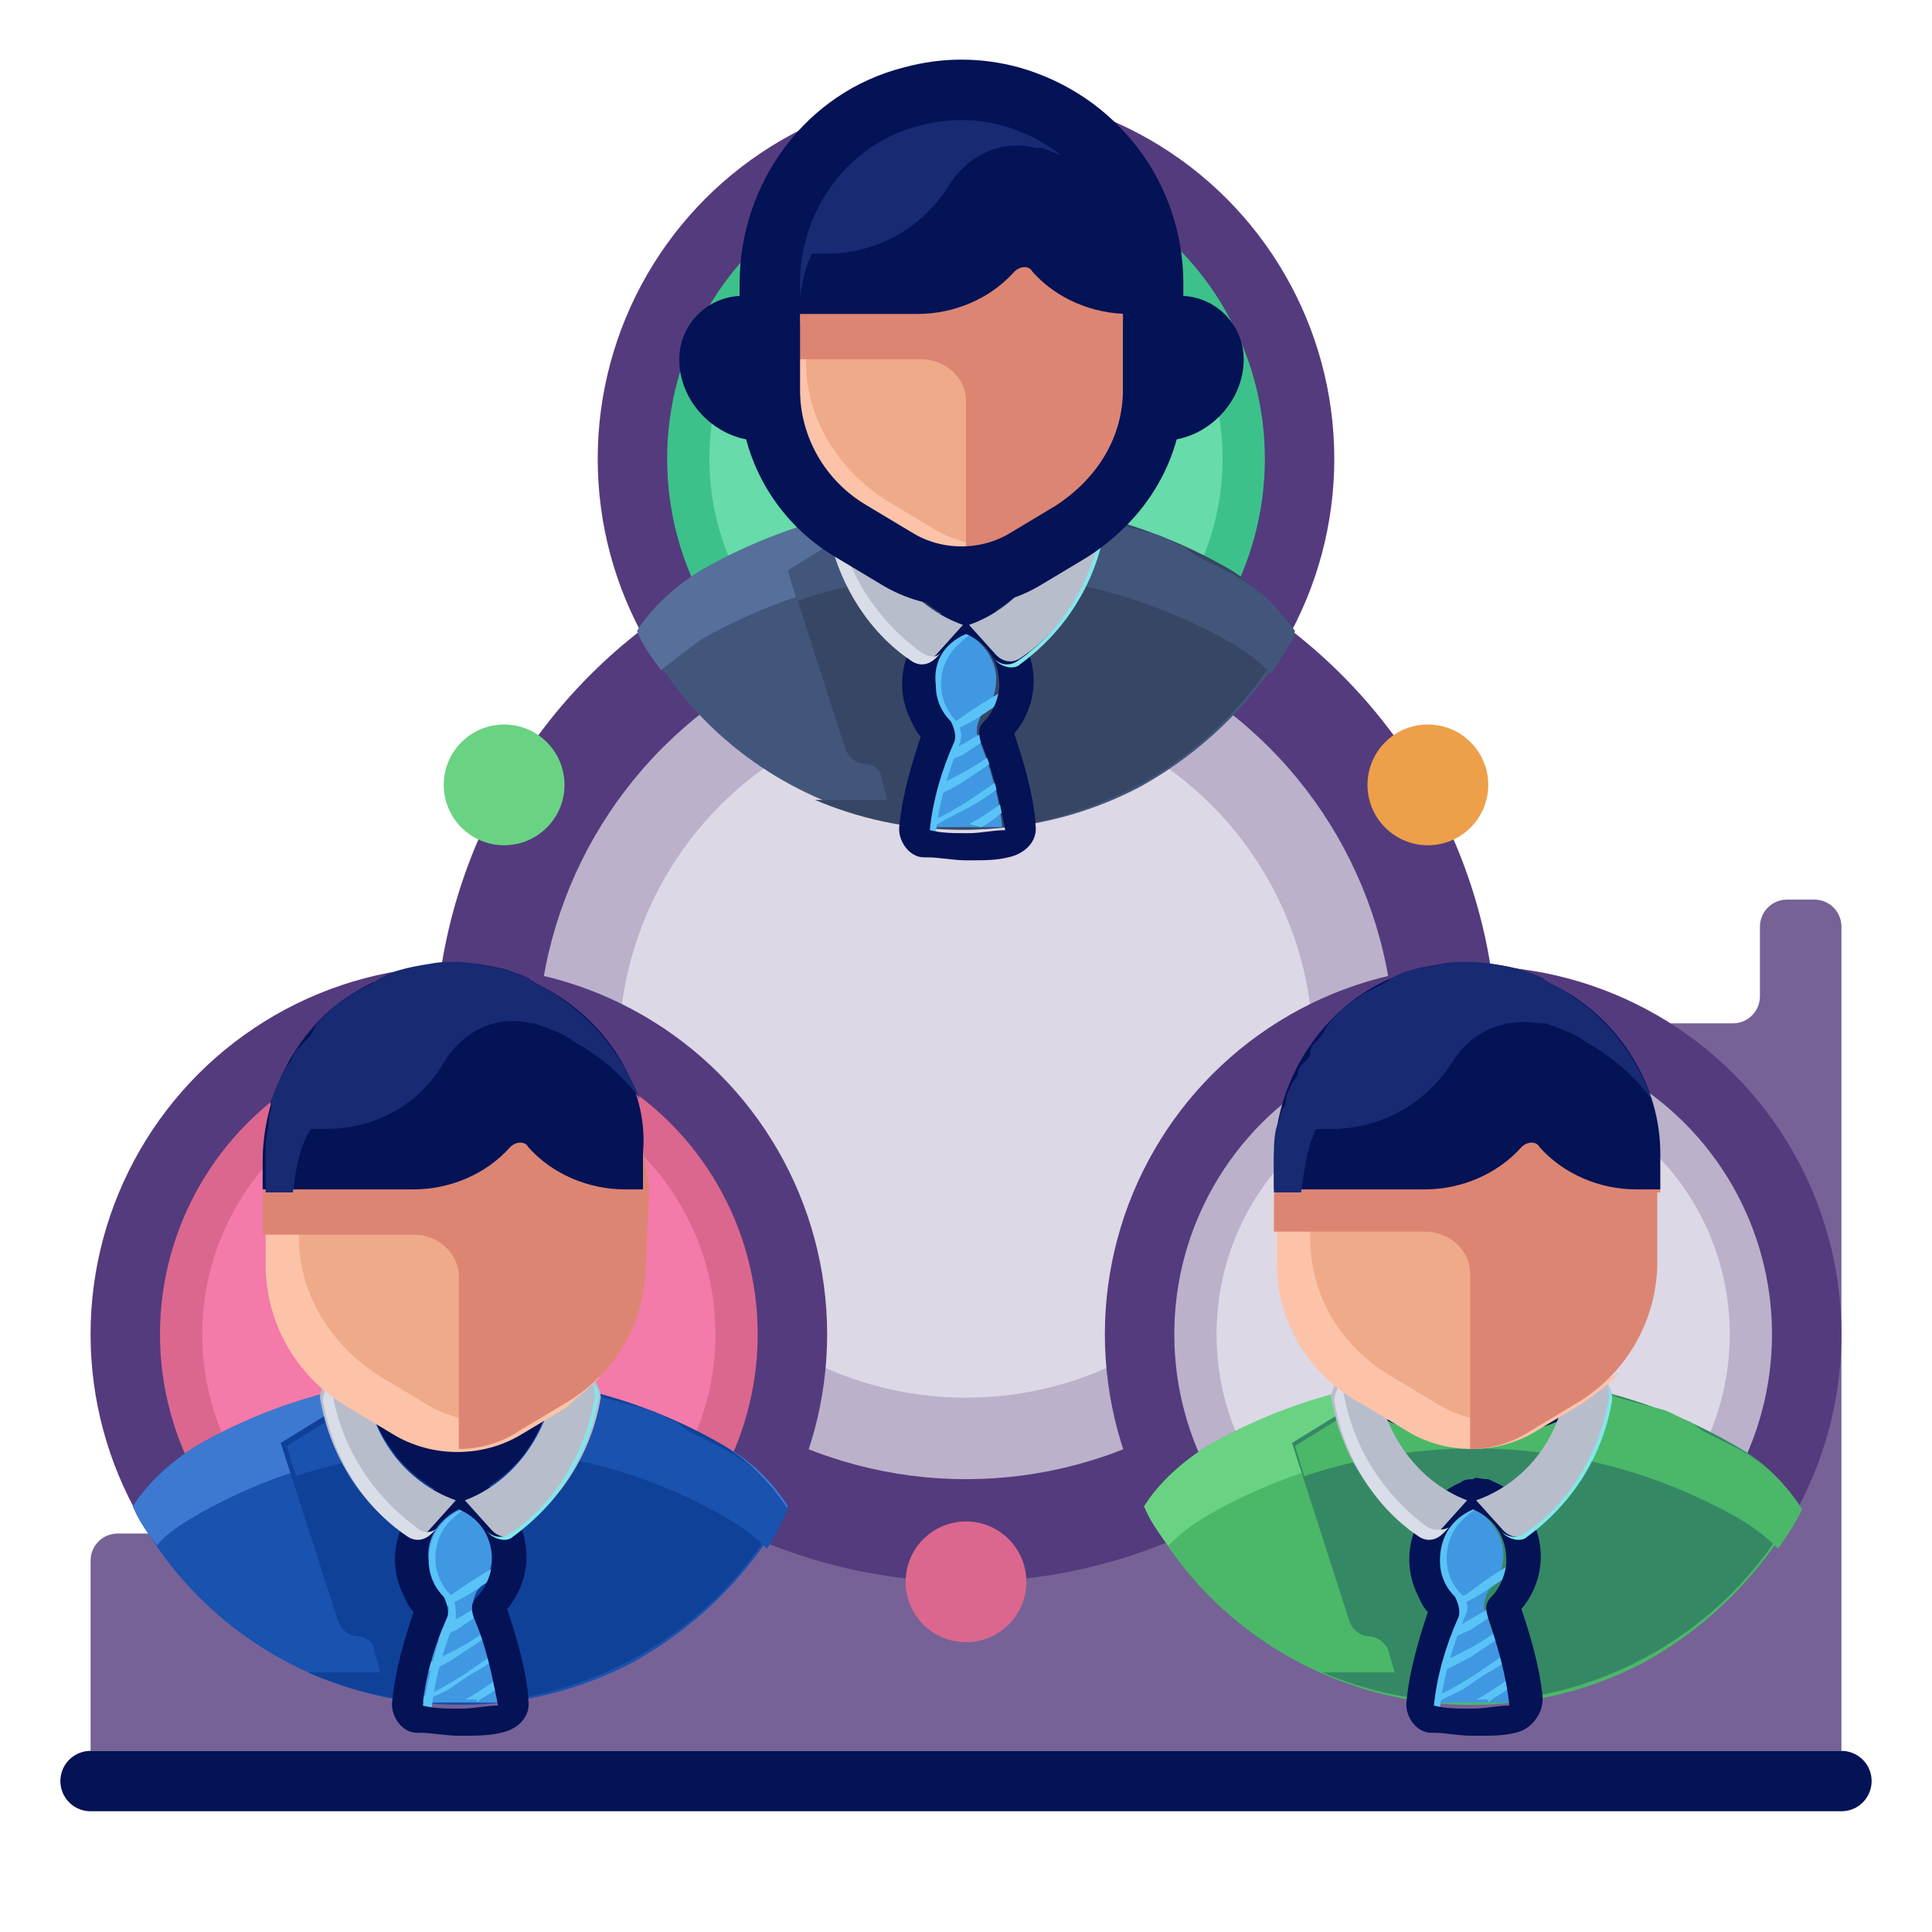 <?xml version="1.0" encoding="utf-8"?>
<!-- Generator: Adobe Illustrator 28.0.0, SVG Export Plug-In . SVG Version: 6.00 Build 0)  -->
<svg version="1.1" id="Layer_1" xmlns="http://www.w3.org/2000/svg" xmlns:xlink="http://www.w3.org/1999/xlink" x="0px" y="0px"
	 viewBox="0 0 64 64" style="enable-background:new 0 0 64 64;" xml:space="preserve">
<style type="text/css">
	.st0{fill:#766297;}
	.st1{fill:none;stroke:#041256;stroke-width:2;stroke-linecap:round;stroke-linejoin:round;}
	.st2{fill:#543B7D;}
	.st3{fill:#BBB1CB;}
	.st4{fill:#DDD8E5;}
	.st5{fill:#DB678E;}
	.st6{fill:#6AD383;}
	.st7{fill:#ED9F4A;}
	.st8{fill:#3DC18B;}
	.st9{fill:#67DBA9;}
	.st10{fill:#42567C;}
	.st11{fill:#56709B;}
	.st12{fill:#384666;}
	.st13{fill:#4098E2;}
	.st14{fill:#59C3F7;}
	.st15{fill:#041256;}
	.st16{fill:#A7AEC1;}
	.st17{fill:#B8BDCC;}
	.st18{fill:#D9DDE8;}
	.st19{fill:#83E7EA;}
	.st20{fill:#EFAB89;}
	.st21{fill:#FCC3A9;}
	.st22{fill:#DD8573;}
	.st23{fill:#172A72;}
	.st24{fill:#F47AA9;}
	.st25{fill:#1952AF;}
	.st26{fill:#3D79D1;}
	.st27{fill:#104199;}
	.st28{fill:#4BB769;}
	.st29{fill:#348964;}
</style>
<path class="st0" d="M61,58V30.7c0-0.5-0.4-0.9-0.9-0.9h-0.9c-0.5,0-0.9,0.4-0.9,0.9V33c0,0.5-0.4,0.9-0.9,0.9h-3
	c-0.5,0-0.9,0.4-0.9,0.9v10.4c0,0.5-0.4,0.9-0.9,0.9h-1.9c-0.5,0-0.9,0.4-0.9,0.9v6.5c0,0.5-0.4,0.9-0.9,0.9h-0.9
	c-0.5,0-0.9-0.4-0.9-0.9v-1.1c0-0.5-0.4-0.9-0.9-0.9h-0.8c-0.5,0-0.9-0.4-0.9-0.9V49c0-0.5-0.4-0.9-0.9-0.9h-4.8
	c-0.5,0-0.9-0.4-0.9-0.9v-0.9c0-0.5-0.4-0.9-0.9-0.9H21.7c-0.2,0-0.5,0.1-0.6,0.3l-4.1,4.1c-0.2,0.2-0.4,0.3-0.6,0.3h-1.2
	c-0.5,0-0.9,0.4-0.9,0.9v3c0,0.5-0.4,0.9-0.9,0.9h-0.5c-0.5,0-0.9-0.4-0.9-0.9v-0.5c0-0.5-0.4-0.9-0.9-0.9h-0.6
	c-0.5,0-0.9-0.4-0.9-0.9s-0.4-0.9-0.9-0.9H3.9c-0.5,0-0.9,0.4-0.9,0.9V58H61z"/>
<line class="st1" x1="61" y1="59" x2="3" y2="59"/>
<circle class="st2" cx="32" cy="34.8" r="17.6"/>
<circle class="st3" cx="32" cy="34.8" r="14.2"/>
<circle class="st4" cx="32" cy="34.8" r="11.5"/>
<circle class="st5" cx="32" cy="52.4" r="2"/>
<circle class="st6" cx="16.7" cy="26" r="2"/>
<circle class="st7" cx="47.3" cy="26" r="2"/>
<circle class="st2" cx="32" cy="15.2" r="12.2"/>
<circle class="st8" cx="32" cy="15.2" r="9.9"/>
<circle class="st9" cx="32" cy="15.2" r="8.5"/>
<path class="st10" d="M40.8,18.9c-5.4-3.1-12.1-3.1-17.5,0c-0.8,0.5-1.6,1.2-2.1,2c3.1,6,10.5,8.3,16.5,5.2c2.2-1.2,4-3,5.2-5.2
	C42.3,20.1,41.6,19.4,40.8,18.9z"/>
<path class="st11" d="M23.2,21.2c5.4-3.1,12.1-3.1,17.5,0c0.5,0.3,0.9,0.6,1.3,1c0.3-0.4,0.6-0.9,0.8-1.3c-0.5-0.8-1.2-1.5-2.1-2
	c-5.4-3.1-12.1-3.1-17.5,0c-0.8,0.5-1.6,1.2-2.1,2c0.2,0.5,0.5,0.9,0.8,1.3C22.4,21.8,22.8,21.5,23.2,21.2z"/>
<path class="st12" d="M40.8,18.9c-3.4-2-7.4-2.7-11.3-2.1l-3.4,2.1l1.9,5.9c0.1,0.3,0.4,0.5,0.6,0.5c0.3,0,0.6,0.2,0.6,0.5l0.2,0.7
	h-2.4c5.9,2.5,12.7,0.1,15.7-5.5C42.3,20.1,41.6,19.4,40.8,18.9z"/>
<path class="st10" d="M39.2,18.1c-0.3-0.1-0.6-0.3-0.9-0.4l-0.4-0.1c-0.4-0.1-0.7-0.2-1.1-0.3l-0.2-0.1c-0.5-0.1-0.9-0.2-1.4-0.3
	l0,0c-0.4-0.1-0.9-0.1-1.3-0.2h-0.2c-0.4,0-0.8-0.1-1.2-0.1h-0.1c-1,0-1.9,0-2.9,0.2l0,0l-3.4,2.1l0.3,1c4.8-1.6,10-1.1,14.4,1.4
	c0.5,0.3,0.9,0.6,1.3,1l0,0c0.3-0.4,0.6-0.9,0.8-1.3c-0.5-0.8-1.2-1.5-2.1-2c-0.4-0.2-0.8-0.4-1.2-0.6L39.2,18.1z"/>
<path class="st13" d="M30.7,27.4h2.5c-0.1-1-0.4-2-0.8-3c-0.1-0.2,0-0.5,0.1-0.7c0.3-0.3,0.5-0.7,0.5-1.2c0-0.7-0.5-1.3-1.1-1.6
	c-0.7,0.3-1.1,0.9-1.1,1.7c0,0.4,0.2,0.9,0.5,1.2c0.2,0.2,0.2,0.4,0.1,0.7C31.1,25.5,30.9,26.4,30.7,27.4z"/>
<path class="st14" d="M31.6,23.8C31,23.1,31,22,31.8,21.3c0.1-0.1,0.2-0.2,0.4-0.3L32,21c-0.7,0.3-1.1,0.9-1.1,1.7
	c0,0.4,0.2,0.9,0.5,1.2c0.2,0.2,0.2,0.4,0.1,0.7c-0.4,1-0.6,2-0.8,3H31c0.1-1,0.4-2,0.8-3C31.9,24.3,31.8,24,31.6,23.8z"/>
<path class="st14" d="M31.8,23.8L31.5,24c0,0.1,0.1,0.2,0.1,0.2l0.4-0.2c0.4-0.2,0.8-0.5,1.1-0.7c0.1-0.1,0.1-0.2,0.1-0.4
	C32.7,23.2,32.2,23.5,31.8,23.8z"/>
<path class="st14" d="M31.9,25l0.6-0.4v-0.1c0-0.1,0-0.1,0-0.2l-0.7,0.4L31.3,25l-0.1,0.3L31.9,25z"/>
<path class="st14" d="M31.9,25.9c0.3-0.2,0.6-0.4,0.9-0.6l-0.1-0.2c-0.3,0.2-0.6,0.4-1,0.6l-0.8,0.4l-0.1,0.3
	C31.2,26.3,31.6,26.1,31.9,25.9z"/>
<path class="st14" d="M33,25.9c-0.3,0.2-0.7,0.5-1.2,0.8s-0.7,0.4-1,0.5c0,0.1,0,0.2,0,0.2h0.1c0.3-0.2,0.7-0.4,1.1-0.6
	c0.4-0.2,0.8-0.5,1.1-0.7L33,25.9z"/>
<path class="st14" d="M32.5,27.4c0.2-0.1,0.5-0.3,0.7-0.5v-0.3c-0.3,0.2-0.7,0.5-1.1,0.7L32.5,27.4z"/>
<path class="st15" d="M32,21c0.7,0.3,1.1,0.9,1.1,1.7c0,0.4-0.2,0.9-0.5,1.2c-0.2,0.2-0.2,0.4-0.1,0.7c0.4,0.9,0.6,1.9,0.8,2.9
	c-0.4,0-0.8,0.1-1.2,0.1h-0.1c-0.4,0-0.8,0-1.2-0.1c0.1-1,0.4-2,0.8-2.9c0.1-0.2,0-0.5-0.1-0.7c-0.3-0.3-0.5-0.7-0.5-1.2
	C30.9,21.9,31.3,21.3,32,21 M32,20c-0.1,0-0.3,0-0.4,0.1c-1.4,0.6-2.1,2.2-1.5,3.6c0.1,0.2,0.2,0.5,0.4,0.7
	c-0.3,0.9-0.6,1.9-0.7,2.9c-0.1,0.5,0.3,1.1,0.8,1.1c0,0,0,0,0.1,0c0.4,0,0.9,0.1,1.3,0.1h0.1c0.5,0,0.9,0,1.3-0.1
	c0.5-0.1,1-0.5,0.9-1.1c0,0,0,0,0-0.1c-0.1-1-0.4-2-0.7-2.9c1-1.2,0.8-2.9-0.4-3.9c-0.2-0.2-0.5-0.3-0.8-0.4C32.3,20,32.1,20,32,20z
	"/>
<path class="st15" d="M28.9,16.6c0.1,1.9,1.4,3.5,3.1,4.1c1.8-0.6,3-2.2,3.1-4.1C33.1,16.2,30.9,16.2,28.9,16.6z"/>
<ellipse class="st15" cx="32" cy="16.9" rx="3.9" ry="1.7"/>
<path class="st16" d="M32,14.8c-2.1,0-3.9,0.8-3.9,1.7l0.8,0.1c0-0.8,1.4-1.4,3.1-1.4c1.7,0,3.1,0.6,3.1,1.4l0.8-0.1
	C35.9,15.6,34.2,14.8,32,14.8z"/>
<path class="st17" d="M28.9,16.6v-0.6c0-0.1-0.1-0.3-0.3-0.3c-0.1,0-0.1,0-0.2,0.1l-0.8,0.9c-0.1,0.2-0.2,0.4-0.2,0.6
	c0.3,1.8,1.3,3.5,2.8,4.5c0.3,0.2,0.6,0.1,0.8-0.1l0.9-1C30.2,20.1,29,18.5,28.9,16.6z"/>
<path class="st18" d="M30.5,21.6c-1.5-1.1-2.5-2.7-2.8-4.5c0-0.2,0-0.4,0.2-0.6l0.6-0.7c0,0-0.1,0-0.1,0.1l-0.8,0.9
	c-0.1,0.2-0.2,0.4-0.2,0.6c0.3,1.8,1.3,3.5,2.8,4.5c0.3,0.2,0.6,0.1,0.8-0.1l0.2-0.2C31,21.8,30.8,21.8,30.5,21.6z"/>
<path class="st17" d="M35.1,16.6v-0.6c0-0.1,0.1-0.3,0.3-0.3c0.1,0,0.1,0,0.2,0.1l0.8,0.9c0.1,0.2,0.2,0.4,0.2,0.6
	c-0.3,1.8-1.3,3.5-2.8,4.5c-0.3,0.2-0.6,0.1-0.8-0.1l-0.9-1C33.8,20.1,35,18.5,35.1,16.6z"/>
<path class="st19" d="M36.4,16.8l-0.8-0.9l0,0L36.4,16.8c0.1,0.1,0.1,0.3,0.1,0.6c-0.3,1.8-1.3,3.5-2.8,4.5
	c-0.3,0.2-0.6,0.1-0.8-0.1l0.1,0.1c0.2,0.2,0.6,0.3,0.8,0.1c1.5-1.1,2.5-2.7,2.8-4.5C36.6,17.2,36.6,16.9,36.4,16.8z"/>
<path class="st20" d="M38.2,12.9V9.4c0-2.9-1.9-5.4-4.7-6.2l0,0c-1.1-0.3-2.2-0.3-3.3,0l0,0c-2.8,0.7-4.7,3.3-4.7,6.2v3.5
	c0,1.9,1,3.7,2.7,4.7l1.5,0.9c1.3,0.8,3,0.8,4.3,0l1.5-0.9C37.2,16.5,38.2,14.8,38.2,12.9z"/>
<path class="st21" d="M36.7,16.6l-1.5,0.9c-1.3,0.8-3,0.8-4.3,0l-1.5-0.9c-1.6-1-2.7-2.7-2.7-4.6V8.5c0-1.7,0.7-3.3,1.9-4.5
	c-1.9,1.2-3,3.2-3,5.4v3.5c0,1.9,1,3.7,2.7,4.7l1.5,0.9c1.3,0.8,3,0.8,4.3,0l1.5-0.9c0.4-0.3,0.9-0.6,1.2-1L36.7,16.6z"/>
<path class="st22" d="M38.2,10.6c-0.1-2.3-1.4-4.4-3.4-5.4l0,0C34.6,5,34.5,5,34.3,4.9c-0.2-0.1-0.5-0.2-0.8-0.3
	c-2-0.5-4.2-0.1-5.8,1.3C26.3,7.2,25.5,9,25.5,11v0.9h5c0.8,0,1.5,0.6,1.5,1.4c0,0,0,0,0,0V19c0.7,0,1.4-0.2,2-0.6l1.5-0.9
	c1.7-1,2.7-2.7,2.7-4.7L38.2,10.6L38.2,10.6z"/>
<path class="st15" d="M34.8,3.7L34.8,3.7c-0.2-0.1-0.4-0.2-0.5-0.3c-0.2-0.1-0.5-0.2-0.8-0.3c-2-0.5-4.2,0-5.8,1.3
	c-1.5,1.3-2.3,3.2-2.3,5.1v0.9h5c1.2,0,2.4-0.5,3.2-1.4c0.2-0.2,0.5-0.2,0.6,0c0,0,0,0,0,0c0.8,0.9,2,1.4,3.2,1.4h0.7V9.4
	C38.3,7,36.9,4.8,34.8,3.7z"/>
<path class="st23" d="M34.8,3.7L34.8,3.7c-0.2-0.1-0.4-0.2-0.5-0.3c-0.2-0.1-0.5-0.2-0.8-0.3C32.7,3,31.9,2.9,31.1,3l0,0
	c-0.6,0.1-1.3,0.2-1.8,0.5L29,3.7c-0.2,0.1-0.4,0.2-0.6,0.3l-0.3,0.2c-0.1,0.1-0.3,0.2-0.4,0.3s-0.2,0.2-0.3,0.3S27.1,5.2,27,5.3
	s-0.2,0.3-0.3,0.4s-0.2,0.2-0.2,0.4s-0.2,0.3-0.3,0.5S26.1,6.8,26,6.9s-0.1,0.4-0.2,0.5s0,0.2-0.1,0.3c-0.1,0.2-0.1,0.4-0.1,0.6l0,0
	c-0.1,0.3-0.1,0.7-0.1,1v1.2h0.9c0.1-0.7,0.2-1.5,0.5-2.1h0.5c1.6,0,3.1-0.8,4-2.2c0.6-1,1.7-1.6,2.9-1.3h0.2
	c0.3,0.1,0.5,0.2,0.8,0.3c0.2,0.1,0.4,0.2,0.5,0.3l0,0c0.9,0.5,1.6,1.1,2.2,1.9C37.3,5.7,36.3,4.5,34.8,3.7z"/>
<path class="st1" d="M38.2,12.9V9.4c0-2.9-1.9-5.4-4.7-6.2l0,0c-1.1-0.3-2.2-0.3-3.3,0l0,0c-2.8,0.7-4.7,3.3-4.7,6.2v3.5
	c0,1.9,1,3.7,2.7,4.7l1.5,0.9c1.3,0.8,3,0.8,4.3,0l1.5-0.9C37.2,16.5,38.2,14.8,38.2,12.9z"/>
<path class="st20" d="M25.5,13.6h-0.3c-0.9,0-1.7-0.8-1.7-1.7l0,0c0-0.6,0.5-1.1,1.1-1.1h0.9V13.6z"/>
<path class="st1" d="M25.5,13.6h-0.3c-0.9,0-1.7-0.8-1.7-1.7l0,0c0-0.6,0.5-1.1,1.1-1.1h0.9V13.6z"/>
<path class="st20" d="M38.2,13.6h0.3c0.9,0,1.7-0.8,1.7-1.7c0,0,0,0,0,0l0,0c0-0.6-0.5-1.1-1.1-1.1l0,0h-0.9V13.6z"/>
<path class="st1" d="M38.2,13.6h0.3c0.9,0,1.7-0.8,1.7-1.7c0,0,0,0,0,0l0,0c0-0.6-0.5-1.1-1.1-1.1l0,0h-0.9V13.6z"/>
<circle class="st2" cx="15.2" cy="44.2" r="12.2"/>
<circle class="st5" cx="15.2" cy="44.2" r="9.9"/>
<circle class="st24" cx="15.2" cy="44.2" r="8.5"/>
<path class="st25" d="M24,47.9c-5.4-3.1-12.1-3.1-17.5,0c-0.8,0.5-1.6,1.2-2.1,2c3.1,6,10.5,8.3,16.5,5.2c2.2-1.2,4-3,5.2-5.2
	C25.6,49.1,24.8,48.4,24,47.9z"/>
<path class="st26" d="M6.5,50.2c5.4-3.1,12.1-3.1,17.5,0c0.5,0.3,0.9,0.6,1.3,1c0.3-0.4,0.5-0.9,0.8-1.3c-0.5-0.8-1.2-1.5-2.1-2
	c-5.4-3.1-12.1-3.1-17.5,0c-0.8,0.5-1.6,1.2-2.1,2c0.2,0.5,0.5,0.9,0.8,1.3C5.5,50.8,6,50.5,6.5,50.2z"/>
<path class="st27" d="M24,47.9c-3.4-2-7.4-2.7-11.3-2.2l-3.4,2.1l1.9,5.9c0.1,0.3,0.4,0.5,0.6,0.5c0.3,0,0.6,0.2,0.6,0.5l0.2,0.7
	h-2.4C16.2,58,23,55.5,26,49.9C25.5,49.1,24.8,48.4,24,47.9z"/>
<path class="st25" d="M22.4,47.1c-0.3-0.1-0.6-0.3-0.9-0.4l-0.4-0.1c-0.4-0.1-0.7-0.2-1.1-0.3l-0.2-0.1c-0.5-0.1-0.9-0.2-1.4-0.3
	l0,0c-0.4-0.1-0.9-0.1-1.3-0.2H17c-0.4,0-0.8-0.1-1.2-0.1h-0.1c-1,0-1.9,0-2.8,0.2l0,0l-3.4,2.1l0.3,1c4.8-1.6,10-1.1,14.3,1.4
	c0.5,0.3,0.9,0.6,1.3,1l0,0c0.3-0.4,0.5-0.9,0.7-1.3c-0.5-0.8-1.2-1.5-2.1-2c-0.4-0.2-0.8-0.4-1.2-0.6L22.4,47.1z"/>
<path class="st13" d="M13.9,56.4h2.6c-0.1-1-0.4-2-0.8-3c-0.1-0.2,0-0.5,0.1-0.7c0.3-0.3,0.5-0.7,0.5-1.2c0-0.7-0.5-1.3-1.1-1.6
	c-0.7,0.3-1.1,0.9-1.1,1.7c0,0.4,0.2,0.9,0.5,1.2c0.2,0.2,0.2,0.4,0.1,0.7C14.3,54.5,14.1,55.4,13.9,56.4z"/>
<path class="st14" d="M14.9,52.8c-0.7-0.7-0.6-1.9,0.1-2.5c0.1-0.1,0.2-0.2,0.4-0.3l-0.1,0c-0.7,0.3-1.1,0.9-1.1,1.7
	c0,0.4,0.2,0.9,0.5,1.2c0.2,0.2,0.2,0.4,0.1,0.7c-0.4,1-0.6,2-0.8,3h0.3c0.1-1,0.4-2,0.8-3C15.1,53.3,15.1,53,14.9,52.8z"/>
<path class="st14" d="M15,52.8L14.7,53c0,0.1,0.1,0.2,0.1,0.2l0.4-0.2c0.4-0.2,0.8-0.5,1.1-0.7c0.1-0.1,0.1-0.2,0.1-0.4
	C15.9,52.2,15.4,52.5,15,52.8z"/>
<path class="st14" d="M15.1,54l0.6-0.4v-0.1c0-0.1,0-0.1,0-0.2l-0.7,0.4L14.6,54l-0.1,0.3L15.1,54z"/>
<path class="st14" d="M15.1,54.9c0.3-0.2,0.6-0.4,0.9-0.6l0-0.2c-0.3,0.2-0.6,0.4-1,0.6l-0.8,0.4l-0.1,0.3
	C14.4,55.3,14.8,55.1,15.1,54.9z"/>
<path class="st14" d="M16.2,54.9c-0.3,0.2-0.7,0.5-1.2,0.8s-0.7,0.4-1,0.5c0,0.1,0,0.2,0,0.2l0,0c0.3-0.2,0.7-0.3,1.1-0.6
	s0.8-0.5,1.1-0.7L16.2,54.9z"/>
<path class="st14" d="M15.8,56.4c0.2-0.2,0.5-0.3,0.7-0.5v-0.3c-0.3,0.2-0.7,0.5-1.1,0.7H15.8z"/>
<path class="st15" d="M15.2,50c0.7,0.3,1.1,0.9,1.1,1.7c0,0.4-0.2,0.9-0.5,1.2c-0.2,0.2-0.2,0.4-0.1,0.7c0.4,0.9,0.6,1.9,0.8,2.9
	c-0.4,0-0.8,0.1-1.2,0.1h-0.1c-0.4,0-0.8,0-1.2-0.1c0.1-1,0.4-2,0.8-2.9c0.1-0.2,0-0.5-0.1-0.7c-0.3-0.3-0.5-0.7-0.5-1.2
	C14.1,50.9,14.6,50.3,15.2,50 M15.2,49c-0.1,0-0.3,0-0.4,0.1c-1.4,0.6-2.1,2.2-1.5,3.6c0.1,0.2,0.2,0.5,0.4,0.7
	c-0.3,0.9-0.6,1.9-0.7,2.9c-0.1,0.5,0.3,1.1,0.8,1.1c0,0,0,0,0.1,0c0.4,0,0.9,0.1,1.3,0.1h0.1c0.4,0,0.9,0,1.3-0.1
	c0.5-0.1,1-0.5,0.9-1.1c0,0,0,0,0-0.1c-0.1-1-0.4-2-0.7-2.9c1-1.2,0.8-2.9-0.4-3.9c-0.2-0.2-0.5-0.3-0.7-0.4
	C15.5,49,15.4,48.9,15.2,49L15.2,49z"/>
<path class="st15" d="M12.1,45.6c0.1,1.9,1.4,3.5,3.1,4.1c1.8-0.6,3-2.2,3.1-4.1C16.3,45.2,14.2,45.2,12.1,45.6z"/>
<ellipse class="st15" cx="15.2" cy="45.9" rx="3.9" ry="1.7"/>
<path class="st16" d="M15.2,43.8c-2.2,0-3.9,0.8-3.9,1.7l0.8,0.1c0-0.8,1.4-1.4,3.1-1.4s3.1,0.6,3.1,1.4l0.8-0.1
	C19.1,44.6,17.4,43.8,15.2,43.8z"/>
<path class="st17" d="M12.1,45.6v-0.6c0-0.1-0.1-0.3-0.3-0.3c-0.1,0-0.1,0-0.2,0.1l-0.8,0.9c-0.1,0.2-0.2,0.4-0.2,0.6
	c0.3,1.8,1.3,3.5,2.8,4.5c0.3,0.2,0.6,0.1,0.8-0.1l0.9-1C13.4,49.1,12.2,47.5,12.1,45.6z"/>
<path class="st18" d="M13.8,50.6c-1.5-1.1-2.5-2.7-2.8-4.5c0-0.2,0-0.4,0.2-0.6l0.6-0.7c0,0-0.1,0-0.1,0.1l-0.8,0.9
	c-0.1,0.2-0.2,0.4-0.2,0.6c0.3,1.8,1.3,3.5,2.8,4.5c0.3,0.2,0.6,0.1,0.8-0.1l0.2-0.2C14.3,50.8,14,50.8,13.8,50.6z"/>
<path class="st17" d="M18.4,45.6v-0.6c0-0.1,0.1-0.3,0.3-0.3c0.1,0,0.1,0,0.2,0.1l0.8,0.9c0.1,0.2,0.2,0.4,0.2,0.6
	c-0.3,1.8-1.3,3.4-2.8,4.5c-0.3,0.2-0.6,0.1-0.8-0.1l-0.9-1C17,49.1,18.2,47.5,18.4,45.6z"/>
<path class="st19" d="M19.6,45.8l-0.8-0.9l0,0L19.6,45.8c0.1,0.1,0.1,0.3,0.1,0.5c-0.3,1.8-1.3,3.5-2.8,4.5
	c-0.3,0.2-0.6,0.1-0.8-0.1l0.1,0.1c0.2,0.2,0.6,0.3,0.8,0.1c1.5-1.1,2.5-2.7,2.8-4.5C19.9,46.2,19.8,45.9,19.6,45.8z"/>
<path class="st20" d="M21.1,41.6v-3c0-2.5-1.8-4.7-4.5-5.4l0,0c-1-0.2-2.1-0.2-3.1,0l0,0c-2.6,0.6-4.5,2.9-4.5,5.4v3
	c0,1.7,1,3.2,2.5,4.1l1.4,0.8c1.3,0.7,2.8,0.7,4.1,0l1.4-0.8C20.2,44.9,21.1,43.3,21.1,41.6z"/>
<path class="st21" d="M19.9,45.6l-1.5,0.9c-1.3,0.8-3,0.8-4.3,0l-1.5-0.9c-1.6-1-2.7-2.7-2.7-4.6v-3.5c0-1.7,0.7-3.3,1.9-4.5
	c-1.9,1.2-3,3.2-3,5.4v3.5c0,1.9,1,3.7,2.7,4.7l1.5,0.9c1.3,0.8,3,0.8,4.3,0l1.5-0.9C19.2,46.2,19.6,45.9,19.9,45.6L19.9,45.6z"/>
<path class="st22" d="M21.5,39.5c-0.1-2.3-1.4-4.4-3.5-5.4l0,0c-0.2-0.1-0.4-0.2-0.5-0.3c-0.2-0.1-0.5-0.2-0.8-0.3
	c-2-0.5-4.1,0-5.7,1.3C9.5,36.2,8.7,38,8.7,40v0.9h5c0.8,0,1.5,0.6,1.5,1.4c0,0,0,0,0,0V48c0.7,0,1.4-0.2,2-0.6l1.5-0.9
	c1.7-1,2.7-2.7,2.7-4.7L21.5,39.5L21.5,39.5z"/>
<path class="st15" d="M18,32.7L18,32.7c-0.2-0.1-0.4-0.2-0.5-0.3c-0.2-0.1-0.5-0.2-0.8-0.3c-2-0.5-4.1,0-5.7,1.3
	c-1.5,1.3-2.3,3.2-2.3,5.1v0.9h5c1.2,0,2.4-0.5,3.2-1.4c0.2-0.2,0.5-0.2,0.6,0c0,0,0,0,0,0c0.8,0.9,2,1.4,3.2,1.4h0.6v-1.2
	C21.5,36,20.1,33.8,18,32.7z"/>
<path class="st23" d="M18,32.7L18,32.7c-0.2-0.1-0.4-0.2-0.5-0.3c-0.2-0.1-0.5-0.2-0.8-0.3c-0.8-0.2-1.6-0.3-2.3-0.2l0,0
	c-0.6,0.1-1.3,0.2-1.8,0.5l-0.3,0.2c-0.2,0.1-0.4,0.2-0.6,0.3l-0.3,0.2c-0.1,0.1-0.3,0.2-0.4,0.3s-0.2,0.2-0.3,0.3s-0.2,0.2-0.3,0.4
	s-0.2,0.3-0.3,0.4S9.7,34.9,9.7,35s-0.2,0.3-0.3,0.5s-0.1,0.2-0.2,0.4S9.1,36.2,9,36.4S9,36.6,9,36.7c-0.1,0.2-0.1,0.4-0.1,0.6l0,0
	c-0.1,0.3-0.1,0.7-0.1,1v1.2h0.9c0.1-0.7,0.2-1.5,0.6-2.1h0.5c1.6,0,3.1-0.8,3.9-2.2c0.6-1,1.7-1.6,2.9-1.3h0.1
	c0.3,0.1,0.5,0.2,0.8,0.3c0.2,0.1,0.4,0.2,0.5,0.3l0,0c0.9,0.5,1.6,1.1,2.2,1.9C20.5,34.7,19.4,33.5,18,32.7z"/>
<circle class="st2" cx="48.8" cy="44.2" r="12.2"/>
<circle class="st3" cx="48.8" cy="44.2" r="9.9"/>
<circle class="st4" cx="48.8" cy="44.2" r="8.5"/>
<path class="st28" d="M57.5,47.9c-5.4-3.1-12.1-3.1-17.5,0c-0.8,0.5-1.6,1.2-2.1,2c3.1,6,10.5,8.3,16.5,5.2c2.2-1.2,4-3,5.2-5.2
	C59.1,49.1,58.4,48.4,57.5,47.9z"/>
<path class="st6" d="M40,50.2c5.4-3.1,12.1-3.1,17.5,0c0.5,0.3,0.9,0.6,1.3,1c0.3-0.4,0.6-0.9,0.8-1.3c-0.5-0.8-1.2-1.5-2.1-2
	c-5.4-3.1-12.1-3.1-17.5,0c-0.8,0.5-1.6,1.2-2.1,2c0.2,0.5,0.5,0.9,0.8,1.3C39.1,50.8,39.5,50.5,40,50.2z"/>
<path class="st29" d="M57.5,47.9c-3.4-2-7.4-2.7-11.3-2.2l-3.4,2.1l1.9,5.9c0.1,0.3,0.4,0.5,0.6,0.5c0.3,0,0.6,0.2,0.7,0.5l0.2,0.7
	h-2.4c5.9,2.5,12.7,0.1,15.7-5.5C59.1,49.1,58.4,48.4,57.5,47.9z"/>
<path class="st28" d="M56,47.1c-0.3-0.1-0.6-0.3-0.9-0.4l-0.4-0.1c-0.4-0.1-0.7-0.2-1.1-0.3l-0.2-0.1c-0.5-0.1-0.9-0.2-1.4-0.3l0,0
	c-0.4-0.1-0.9-0.1-1.3-0.2h-0.2c-0.4,0-0.8-0.1-1.2-0.1h-0.2c-1,0-1.9,0-2.8,0.2l0,0l-3.4,2.1l0.3,1c4.8-1.6,10-1.1,14.4,1.4
	c0.5,0.3,0.9,0.6,1.3,1l0,0c0.3-0.4,0.6-0.9,0.8-1.3c-0.5-0.8-1.2-1.5-2.1-2c-0.4-0.2-0.8-0.4-1.2-0.6L56,47.1z"/>
<path class="st13" d="M47.5,56.4h2.5c-0.1-1-0.4-2-0.8-3c-0.1-0.2,0-0.5,0.1-0.7c0.3-0.3,0.5-0.7,0.5-1.2c0-0.7-0.5-1.3-1.1-1.6
	c-0.7,0.3-1.1,0.9-1.1,1.7c0,0.4,0.2,0.9,0.5,1.2c0.2,0.2,0.2,0.4,0.1,0.7C47.9,54.5,47.7,55.4,47.5,56.4z"/>
<path class="st14" d="M48.4,52.8c-0.7-0.7-0.6-1.9,0.1-2.5c0.1-0.1,0.2-0.2,0.4-0.3l-0.2,0c-0.7,0.3-1.1,0.9-1.1,1.7
	c0,0.4,0.2,0.9,0.5,1.2c0.2,0.2,0.2,0.4,0.1,0.7c-0.4,1-0.6,2-0.8,3h0.3c0.1-1,0.4-2,0.8-3C48.7,53.3,48.6,53,48.4,52.8z"/>
<path class="st14" d="M48.6,52.8L48.2,53c0,0.1,0.1,0.2,0.1,0.2l0.4-0.2c0.4-0.2,0.8-0.5,1.1-0.7c0.1-0.1,0.1-0.2,0.1-0.4
	C49.4,52.2,49,52.5,48.6,52.8z"/>
<path class="st14" d="M48.7,54l0.6-0.4v-0.1c0-0.1,0-0.1,0-0.2l-0.7,0.4L48.1,54L48,54.3L48.7,54z"/>
<path class="st14" d="M48.7,54.9c0.3-0.2,0.6-0.4,0.9-0.6l-0.1-0.2c-0.3,0.2-0.6,0.4-1,0.6l-0.8,0.4l-0.1,0.3
	C48,55.3,48.3,55.1,48.7,54.9z"/>
<path class="st14" d="M49.7,54.9c-0.3,0.2-0.7,0.5-1.2,0.8s-0.7,0.4-1,0.5c0,0.1,0,0.2,0,0.2h0.1c0.3-0.2,0.7-0.3,1.1-0.6
	s0.8-0.5,1.1-0.7L49.7,54.9z"/>
<path class="st14" d="M49.3,56.4c0.2-0.2,0.5-0.3,0.7-0.5v-0.3c-0.3,0.2-0.7,0.5-1.1,0.7H49.3z"/>
<path class="st15" d="M48.8,50c0.7,0.3,1.1,0.9,1.1,1.7c0,0.4-0.2,0.9-0.5,1.2c-0.2,0.2-0.2,0.4-0.1,0.7c0.3,0.9,0.6,1.9,0.7,2.9
	c-0.4,0-0.8,0.1-1.2,0.1h-0.1c-0.4,0-0.8,0-1.2-0.1c0.1-1,0.4-2,0.8-2.9c0.1-0.2,0-0.5-0.1-0.7c-0.3-0.3-0.5-0.7-0.5-1.2
	C47.7,50.9,48.1,50.3,48.8,50 M48.8,49c-0.1,0-0.3,0-0.4,0.1c-1.4,0.6-2.1,2.2-1.5,3.6c0.1,0.2,0.2,0.5,0.4,0.7
	c-0.3,0.9-0.6,1.9-0.7,2.9c-0.1,0.5,0.3,1.1,0.8,1.1c0,0,0,0,0.1,0c0.4,0,0.8,0.1,1.3,0.1h0.1c0.5,0,0.9,0,1.3-0.1
	c0.5-0.1,0.9-0.6,0.9-1.1c0,0,0,0,0-0.1c-0.1-1-0.4-2-0.7-2.9c1-1.2,0.8-2.9-0.4-3.9c-0.2-0.2-0.5-0.3-0.7-0.4
	C49,49,48.9,48.9,48.8,49L48.8,49z"/>
<ellipse class="st15" cx="48.8" cy="45.9" rx="3.9" ry="1.7"/>
<path class="st16" d="M48.8,43.8c-2.2,0-3.9,0.8-3.9,1.7l0.8,0.1c0-0.8,1.4-1.4,3.1-1.4s3.1,0.6,3.1,1.4l0.8-0.1
	C52.7,44.6,50.9,43.8,48.8,43.8z"/>
<path class="st17" d="M45.6,45.6v-0.6c0-0.1-0.1-0.3-0.3-0.3c-0.1,0-0.1,0-0.2,0.1l-0.8,0.9c-0.1,0.2-0.2,0.4-0.2,0.6
	c0.3,1.8,1.3,3.4,2.8,4.5c0.3,0.2,0.6,0.1,0.8-0.1l0.9-1C47,49.1,45.8,47.5,45.6,45.6z"/>
<path class="st18" d="M47.3,50.6c-1.5-1.1-2.5-2.7-2.8-4.5c0-0.2,0-0.4,0.2-0.6l0.6-0.7c0,0-0.1,0-0.1,0.1l-0.8,0.9
	c-0.1,0.2-0.2,0.4-0.2,0.6c0.3,1.8,1.3,3.5,2.8,4.5c0.3,0.2,0.6,0.1,0.8-0.1l0.2-0.2C47.8,50.7,47.5,50.7,47.3,50.6z"/>
<path class="st17" d="M51.9,45.6v-0.6c0-0.1,0.1-0.3,0.3-0.3c0.1,0,0.1,0,0.2,0.1l0.8,0.9c0.1,0.2,0.2,0.4,0.2,0.6
	c-0.3,1.8-1.3,3.5-2.8,4.5c-0.3,0.2-0.6,0.1-0.8-0.1l-0.9-1C50.6,49.1,51.8,47.5,51.9,45.6z"/>
<path class="st19" d="M53.2,45.8l-0.8-0.9l0,0L53.2,45.8c0.1,0.1,0.1,0.3,0.1,0.5c-0.3,1.8-1.3,3.5-2.8,4.5
	c-0.3,0.2-0.6,0.1-0.8-0.1l0.1,0.1c0.2,0.2,0.6,0.3,0.8,0.1c1.5-1.1,2.5-2.7,2.8-4.5C53.4,46.2,53.3,45.9,53.2,45.8z"/>
<path class="st20" d="M54.6,41.6v-3c0-2.5-1.8-4.7-4.5-5.4l0,0c-1-0.2-2.1-0.2-3.1,0l0,0c-2.6,0.6-4.5,2.9-4.5,5.4v3
	c0,1.7,1,3.2,2.6,4.1l1.4,0.8c1.3,0.7,2.8,0.7,4.1,0l1.4-0.8C53.7,44.8,54.7,43.3,54.6,41.6z"/>
<path class="st21" d="M53.4,45.6l-1.5,0.9c-1.3,0.8-3,0.8-4.3,0l-1.5-0.9c-1.7-1-2.7-2.7-2.7-4.6v-3.5c0-1.7,0.7-3.3,1.9-4.5
	c-1.9,1.2-3,3.2-3,5.4v3.5c0,1.9,1.1,3.7,2.8,4.6l1.5,0.9c1.3,0.8,3,0.8,4.3,0l1.5-0.9c0.4-0.3,0.9-0.6,1.2-1L53.4,45.6z"/>
<path class="st22" d="M55,39.5c-0.1-2.3-1.4-4.4-3.4-5.4l0,0c-0.2-0.1-0.4-0.2-0.5-0.3c-0.2-0.1-0.5-0.2-0.8-0.3
	c-2-0.5-4.2-0.1-5.8,1.3c-1.5,1.3-2.3,3.2-2.3,5.1v0.9h5c0.8,0,1.5,0.6,1.5,1.4c0,0,0,0,0,0V48c0.7,0,1.4-0.2,2-0.6l1.5-0.9
	c1.7-1,2.7-2.8,2.7-4.7V39.5z"/>
<path class="st15" d="M51.6,32.7L51.6,32.7c-0.2-0.1-0.4-0.2-0.5-0.3c-0.2-0.1-0.5-0.2-0.8-0.3c-2-0.5-4.2-0.1-5.8,1.3
	c-1.5,1.3-2.3,3.2-2.3,5.1v0.9h5c1.2,0,2.4-0.5,3.2-1.4c0.2-0.2,0.5-0.2,0.6,0c0,0,0,0,0,0c0.8,0.9,2,1.4,3.2,1.4H55v-1.2
	C55,36,53.7,33.8,51.6,32.7z"/>
<path class="st23" d="M51.6,32.7L51.6,32.7c-0.2-0.1-0.4-0.2-0.5-0.3c-0.2-0.1-0.5-0.2-0.8-0.3c-0.8-0.2-1.6-0.3-2.4-0.2l0,0
	c-0.6,0.1-1.3,0.2-1.8,0.5l-0.3,0.2c-0.2,0.1-0.4,0.2-0.6,0.3l-0.3,0.2c-0.2,0.1-0.3,0.2-0.4,0.3s-0.2,0.2-0.3,0.3s-0.2,0.2-0.3,0.4
	s-0.2,0.3-0.3,0.4s-0.2,0.2-0.2,0.4S43,35.3,43,35.5s-0.1,0.2-0.2,0.4s-0.2,0.4-0.2,0.5s0,0.2-0.1,0.3c-0.1,0.2-0.1,0.4-0.2,0.6l0,0
	c-0.1,0.3-0.1,0.7-0.1,1v1.2h0.9c0.1-0.7,0.2-1.5,0.5-2.1h0.5c1.6,0,3.1-0.8,4-2.2c0.6-1,1.7-1.5,2.9-1.3h0.2
	c0.3,0.1,0.5,0.2,0.8,0.3c0.2,0.1,0.4,0.2,0.5,0.3l0,0c0.9,0.5,1.6,1.1,2.2,1.9C54.1,34.7,53,33.5,51.6,32.7z"/>
</svg>
